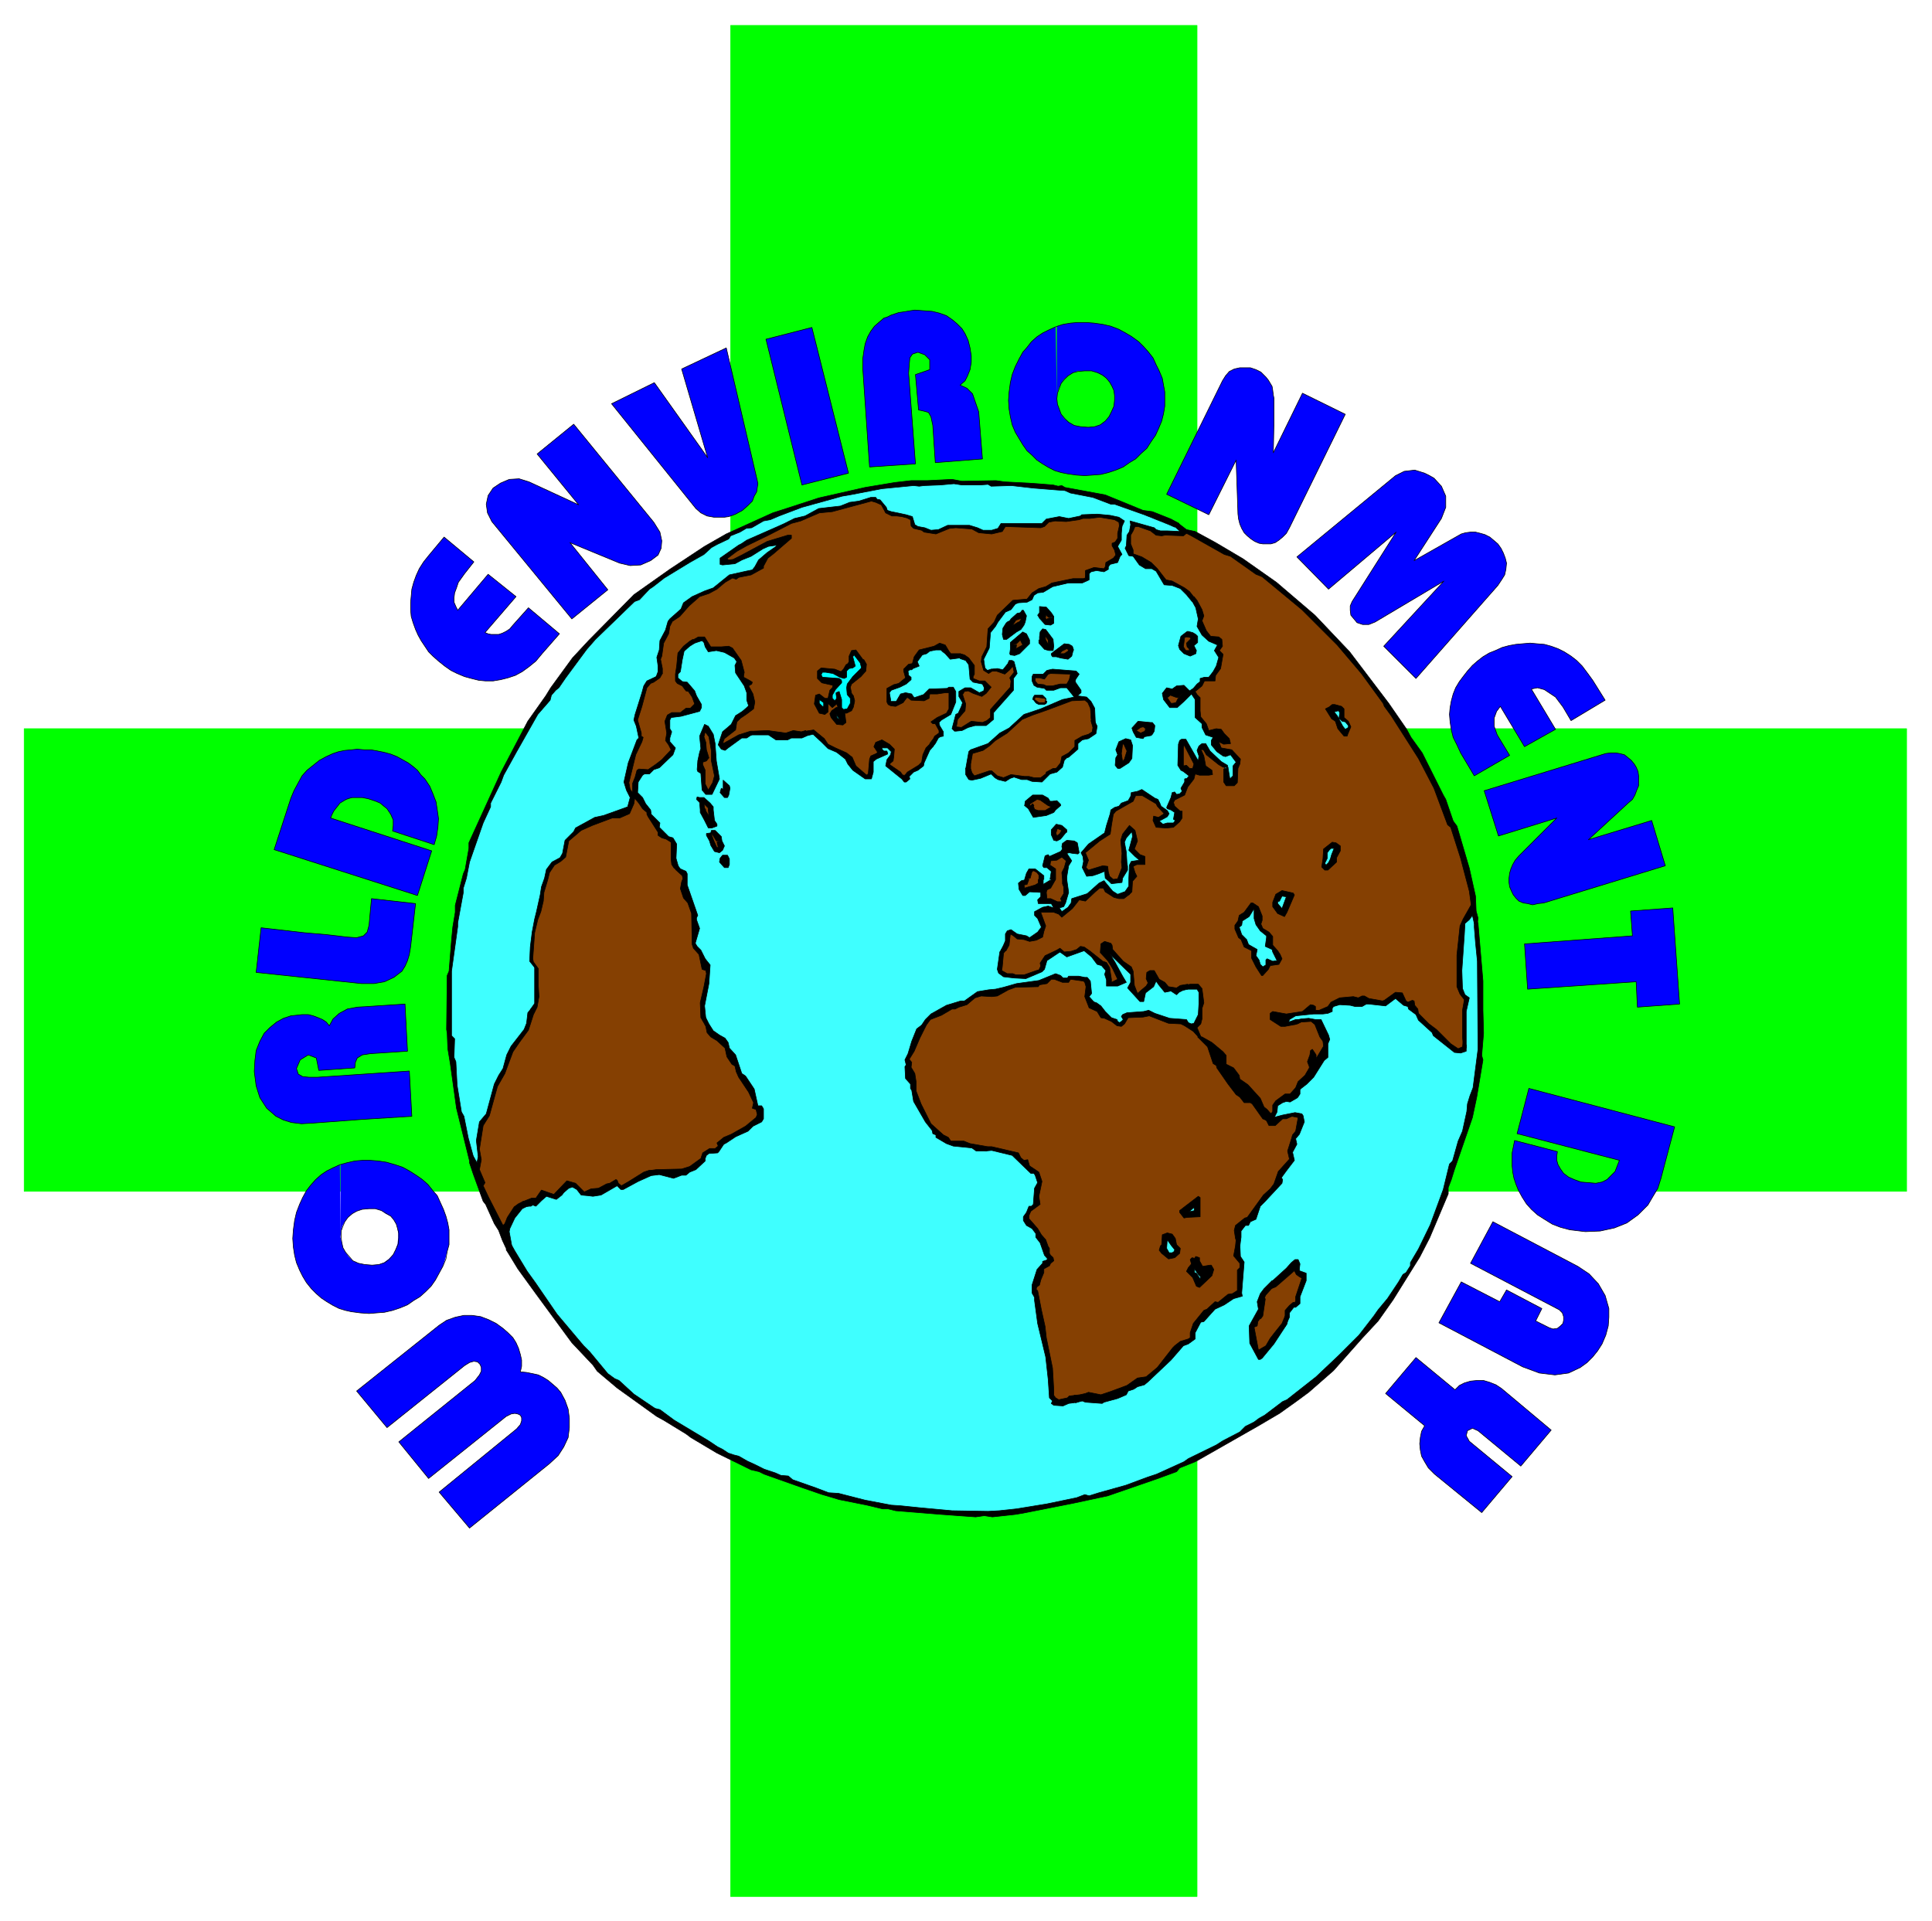 <svg xmlns="http://www.w3.org/2000/svg" width="493.465" height="490.772" fill-rule="evenodd" stroke-linecap="round" preserveAspectRatio="none" viewBox="0 0 3115 3098"><style>.pen0{stroke:#000;stroke-width:1;stroke-linejoin:round}.brush2{fill:#00f}.pen2{stroke:none}.brush3{fill:#3fffff}.brush4{fill:#854002}.brush5{fill:#000}.brush6{fill:#0ff}</style><path d="M1178 1175V41h752v1134h1144v746H1930v1137h-752V1921H39v-746h1139z" style="stroke:#0f0;stroke-width:1;stroke-linejoin:round;fill:#0f0"/><path d="m2283 2189 63 52 7-7 8-4 10-3 10-1h11l10 3 10 4 9 6 80 67-49 58-69-57-9-4-8 4-2 8 5 9 69 57-49 58-76-62-10-10-6-10-5-9-2-10-1-10 1-10 2-10 5-9-63-52 49-58zm124-219 137 72 18 12 15 16 11 19 6 21v14l-1 14-4 15-6 14-7 11-8 10-9 9-11 8-19 9-22 3-25-3-27-10-135-71 36-66 62 32 11-19 57 30-10 20 22 11 6 2 7-1 5-4 4-4 1-5v-6l-2-6-5-5-143-75 36-67zm58-215 235 62-22 83-5 16-9 15-7 12-16 16-18 13-20 8-23 5-24 1-25-3-15-4-13-5-13-8-11-7-10-9-8-9-7-11-6-11-4-10-3-9-2-10-1-10v-21l2-10 2-10 69 18-1 7v7l2 7 4 7 5 7 8 6 9 4 11 4 24 2 10-2 8-4 13-13 7-18-165-43 19-73zm-7-233 174-13-3-40 68-5 11 155-68 5-2-41-175 12-5-73zm-65-247 196-60 8-1h8l6 1 8 2 5 4 6 5 5 6 3 5 3 7 1 7v16l-3 7-3 8-4 7-7 6-64 59 102-31 22 73-196 60-9 1-9 2-8-2-7-1-7-3-5-5-4-5-3-6-3-7-1-7v-7l1-8 2-7 3-7 4-7 6-7 61-61-94 29-23-73zm-16-24-22-37-6-13-6-12-3-12-2-13-1-12 1-11 2-11 3-11 4-10 6-10 6-8 7-9 8-9 8-7 9-7 10-6 10-4 11-5 11-3 11-2 11-1 12-1 11 1 12 1 11 3 11 4 10 5 11 7 9 7 9 9 9 12 8 11 20 32-55 33-13-22-12-16-18-12-11-3-10 2 39 65-50 28-39-65-6 8-4 11v13l5 14 20 33-57 33zm-286-353 159-131 14-7 17-2 16 5 8 4 7 4 12 13 7 16v18l-7 18-44 68 76-43 7-2 8-1h8l8 2 7 2 8 4 6 5 7 6 5 7 4 8 3 8 2 8-1 10-2 9-5 8-6 9-132 150-52-52 97-105-111 66-10 4h-10l-9-3-5-6-5-6-1-8v-7l3-7 71-112-109 92-51-52zm-210-101 90-183 5-8 6-7 8-4 9-2h17l9 3 8 4 4 4 4 4 4 5 3 5 3 5 1 6 1 8 1 5v41l-1 47 47-96 69 34-90 183-5 9-6 6-6 5-6 4-7 2h-13l-6-1-7-3-6-4-6-5-5-5-4-7-3-7-2-8-1-8-3-87-44 88-68-33z" class="pen0 brush2"/><path d="m1721 764-10-2-10-3-10-5-10-6-9-6-8-8-8-7-7-10-6-10-6-10-5-12-3-13-2-12-1-14 1-14 2-15 3-13 5-13 6-12 6-11 7-8 7-9 9-8 9-6 10-5 11-5 2 116 1 9 3 8 3 8 5 7 8 6 8 5 10 2 12 1 11-1 9-3 8-6 6-7 4-8 4-9 1-10v-7l-1-9-3-6-4-7-5-6-7-5-8-4-9-3h-22l-8 3-8 5-7 6-4 6-4 8-2 8-1 9V526l10-3 12-2 12-1h13l13 1 14 2 13 3 13 5 11 6 10 6 11 8 8 8 8 9 7 9 5 11 5 10 5 12 2 11 2 11v23l-2 12-3 12-5 12-5 11-7 10-7 11-9 8-9 9-10 6-10 7-12 5-12 4-12 3-13 1-13 1-14-1-14-2z" class="pen2 brush2"/><path fill="none" d="m1721 764-10-2-10-3-10-5-10-6-9-6-8-8-8-7-7-10-6-10-6-10-5-12-3-13-2-12-1-14 1-14 2-15 3-13 5-13 6-12 6-11 7-8 7-9 9-8 9-6 10-5 11-5 12-4 12-2 12-1h13l13 1 14 2 13 3 13 5 11 6 10 6 11 8 8 8 8 9 7 9 5 11 5 10 5 12 2 11 2 11v23l-2 12-3 12-5 12-5 11-7 10-7 11-9 8-9 9-10 6-10 7-12 5-12 4-12 3-13 1-13 1-14-1-14-2h0" class="pen0"/><path fill="none" d="m1742 688 13 1 10-1 9-3 8-6 6-7 4-8 4-9 1-10v-7l-1-8-3-7-4-7-5-6-6-5-8-4-10-3h-11l-11 1-8 2-8 5-6 6-5 6-3 8-3 8-1 9 1 9 3 8 3 8 6 7 6 6 9 5 10 2h0" class="pen0"/><path d="m566 2115-9-2-10-3-10-5-10-6-9-6-8-7-8-8-8-10-6-10-5-10-5-12-3-12-2-13-1-14 1-14 2-15 3-13 5-13 5-11 6-11 7-9 8-9 9-8 9-6 10-5 11-5 1 117 2 8 2 9 4 7 5 7 7 7 9 4 10 2 12 1 11-1 8-3 8-6 7-7 4-8 3-9 1-10v-8l-1-7-2-7-4-7-5-6-8-4-7-5-10-3h-10l-11 1-9 3-7 4-7 6-5 7-4 7-2 8-1 10v-117l10-3 13-3 12-1h13l13 1 13 2 14 4 12 4 11 6 11 7 10 7 9 8 8 10 7 8 5 11 5 11 4 11 3 11 2 11v24l-3 11-3 12-4 12-6 11-6 11-7 10-9 9-9 8-10 6-10 7-12 5-12 4-13 3-13 1-12 1-14-1-15-2z" class="pen2 brush2"/><path fill="none" d="m566 2115-9-2-10-3-10-5-10-6-9-6-8-7-8-8-8-10-6-10-5-10-5-12-3-12-2-13-1-14 1-14 2-15 3-13 5-13 5-11 6-11 7-9 8-9 9-8 9-6 10-5 11-5 11-3 13-3 12-1h13l13 1 13 2 14 4 12 4 11 6 11 7 10 7 9 8 8 10 7 8 5 11 5 11 4 11 3 11 2 11v24l-3 11-2 12-5 12-6 11-6 11-7 10-9 9-9 8-10 6-10 7-12 5-12 4-13 3-13 1-12 1-14-1-15-2h0" class="pen0"/><path fill="none" d="m588 2039 12 1 11-1 9-3 7-5 7-8 4-8 4-9 1-10v-7l-2-8-2-7-4-7-5-6-7-4-8-5-10-3h-10l-11 1-9 3-7 4-7 6-5 7-3 7-3 8v10l1 8 2 9 4 7 6 7 6 7 9 4 10 2h0" class="pen0"/><path d="m1402 753-11-160v-14l2-14 2-11 4-11 5-9 6-8 8-7 7-6 6-2 6-3 6-2 6-2 7-1 6-1 6-1 7-1 14 1 14 1 12 3 11 4 10 7 7 6 8 8 5 8 5 11 3 12 2 13v10l-2 12-4 10-4 8-8 7 11 5 9 9 10 29 6 76-76 6-4-60-3-14-4-7-7-2-9-2-5-57 23-8v-16l-8-8-11-4-9 3-4 6-1 11-1 14 11 146-74 5zm-109 29-58-235 74-19 59 235-75 19zM986 651l69-34 86 121-42-143 72-34 50 214 1 5-1 6-1 7-4 7-3 8-7 7-9 8-11 6-5 2-6 2-7 1h-17l-11-2-10-5-8-7-136-169zm-64 347L793 841l-7-14-2-14 3-14 8-12 12-8 14-6 16-1 16 5 80 37-67-82 59-48 129 158 10 16 3 14-1 12-5 11-12 9-16 7-17 1-17-4-80-33 61 76-58 47zm-20 24-28 32-10 12-11 9-11 8-11 6-12 4-12 3-12 2h-12l-11-1-12-3-11-3-12-5-10-5-10-7-10-8-9-8-7-7-6-9-6-9-5-9-4-9-4-11-3-10-1-11v-11l1-11 1-11 3-11 4-11 5-11 7-11 8-10 25-30 48 40-15 19-5 7-5 7-3 9-3 8-1 8v7l3 7 3 6 49-58 45 36-50 58 5 2 5 1h12l6-2 6-3 6-4 5-6 25-28 50 42zm-229 422-231-74 27-83 5-12 7-13 6-11 8-9 10-8 10-8 11-6 11-5 9-3 10-2 11-1 9-1 11 1h11l11 2 10 2 11 3 10 4 9 5 9 5 8 6 7 6 6 8 6 6 8 12 5 12 5 13 2 13 2 14-1 14-2 14-4 14-67-22 1-9v-9l-4-9-6-9-5-4-6-5-7-3-9-3-3-1-5-1-5-1h-16l-4 1-6 2-5 3-5 3-3 4-4 5-3 4-3 6-2 5 163 53-23 72zm-3 13-8 70-2 12-3 10-4 9-5 8-13 10-15 7-17 3h-20l-170-18 8-72 70 8 35 3 17 2 17 2 15 1 11-3 6-6 3-11 2-22 2-21 71 8zm-6 343-80 5-80 6-18 1-16-2-13-4-12-6-15-13-11-17-6-19-3-23 1-18 2-16 6-15 7-13 9-9 11-9 11-6 12-4 9-1 9-1h10l8 2 8 3 7 3 6 4 5 6 6-11 10-9 13-7 16-3 77-5 4 76-60 4-13 2-8 5-3 7-1 9-58 4-4-20-13-5-13 8-6 14 3 9 7 4 10 1h14l148-10 4 73zm93 664-49-58 125-102 6-7 2-6v-5l-2-4-4-2-5-1-6 1-8 4-125 100-48-59 123-99 7-9 3-6v-6l-2-5-4-4-6-1-7 2-8 5-125 100-49-59 133-106 12-8 14-5 14-3h13l14 2 13 5 12 6 11 8 8 7 8 8 5 8 4 9 3 10 2 9v10l-2 9 10 1 10 2 9 2 8 4 8 5 7 6 7 6 6 7 7 13 5 14 2 15v15l-2 16-7 15-9 14-14 13-129 104z" class="pen0 brush2"/><path d="m1561 2442 34-1 48-4 84-16 50-10 78-26 65-29 61-34 82-49 63-47 50-52 29-31 20-25 25-37 13-21 17-23 26-53 15-39 13-37 8-25 12-39 17-55 9-44 6-45v-52l1-66-2-31-8-80-9-59-24-78-15-32-22-52-34-58-47-69-49-65-27-29-59-58-32-26-34-24-69-45-37-17-36-19-38-13-40-16-40-11-40-9-40-6-46-4-41-3-44 1-43-1-42 3-45 4-41 9-38 8-43 11-38 12-39 15-38 17-36 19-34 23-33 21-36 25-34 27-28 27-30 32-25 28-21 31-29 36-45 73-9 18-22 44-22 46-15 38-6 19-15 55-8 42-6 36-5 53-4 31v54l1 44 6 51 6 41 9 39 9 40 9 28 24 65 18 34 20 43 21 34 19 28 22 30 23 32 28 32 12 15 43 39 35 27 39 27 68 42 66 34 59 24 44 15 48 15 79 16 51 6 78 6z" class="pen0 brush3"/><path d="m2018 2139 15-32 5-24 47-41 10 13 8 2-11 43-13 12-12 30-16 20-21 24-8-20-4-27zm-370-704 29 1 14 20h26l1-56 3-16-22-4-13 14 13 15-9 22-12 2v-20l-6-8-7-2-7 10-10 13v9zm50-96 11-6 9 7-16 13-4-14zm-42-43 16-10 29 10-8 11-27 5-10-16z" class="pen0 brush4"/><path d="m1611 1565 5 5 12 4h26l26-11 5-16 21-13 13 5 26-9 17 12 21 16 5 28 19-6-25-46 12 3 32 34-3 20 13 17 26-29 25 17 42-6 7 12-1 40-10 17 123 143 9-21 27-12 20-29 33-44-4-31-12-18-14-3-32 7-8-13 39-5 33-4 17-13h77l18-10 28 20 38 43 34 25 9-3v-58l4-22-10-17v-50l5-51 17-39-21-86-36-92-50-93-67-91-60-70-66-62-66-49-78-47-24-7-16 4-28-4-20-7-17-6-4 14-5 25 5 11 29 17 17 11 10 17 14 3 17 10 19 23 8 19-1 17 11 16 21 9-5 12 5 11-8 27-11 9-11 3-15 17 8 16-1 21 15 23 16 16-3 8 19 16 8-2 11 14-4 14-2 19-10 2-6-26-33-31-6 3 4 28-11 8-11 15-12 22-16 9-1 11 12 12-7 16-27 2v-10l15-7-6-8-17-18-16-9-13 3-6 9-29 17-11 37-35 30 3 30 29-3 16 20 12-6 7-33-5-29 14-19 7 21-4 16 17 17-17 5-2 23-5 23-23 4-22-16-27 19-17 5-16 21-33-8-9 9 9 26-20 15-24-5-10-7-14 35-3 27z" class="pen0 brush4"/><path d="m2062 1555-14 2-3 6-9 10h-2l-9-14-7-14v-12l-12-6-5-12-4-3-6-14v-6l5-7 2-9 8-5 11-15h3l9 6 6 15v7l-2 6 3 7 10 6 6 7v14l8 9 4 6 3 7-5 9z" class="pen0 brush5"/><path d="m2059 1549-7-14-1-4-11-5 2-14v-3l-10-8-7-10-3-10v-16l-8 13-11 7-1 7-4 3 4 12 8 8 3 8 14 8-2 10 5 7 2 7 4 4 5-3v-8l2-2 9 4 7-1z" class="pen0 brush3"/><path d="m1678 988 5 13 9 2 2-11-16-4zm-13 105 6 11 29 5 25-5 9 17v5l-70 25-19 10-55 44-26 8-1 29 8 12 28-8 13 9h12l11-4 36 6h7l18-15 14-7 5-14 20-15 4-13 27-14-9-48-13-5h-8l1-14-8-11-2-17-37-2-6 7-19 4z" class="pen0 brush4"/><path d="m1667 1125 3-2 12 1 3 2 2 5-2 3h-8l-7-1-3-5v-3zm-45-111 16-18 13-4-8 20-21 2zm11 22 17-11 2 17-19 11v-17zm49-15-2 16 13 8 2-14-13-10zm22 30 11-9 12 2-6 14-13-1-4-6zm-560 294 7-3 12 23-9 6-10-26zm-14-55 15 11 3 23-13-13-5-21zm6-16-7-40 6-16-1-21-2-14 6-8 9 13 8 68-10 22-9-4zm559 974-6-61-11-59-11-51 11-31 15-13-20-46-17-21 5-14 9-12 8-36-9-14-32-29-73-13-23-1-18-9-26-27-17-32-10-37-7-32 7-18 24-44 15-12 34-13 37-20 53-11 32-5 33-11 15 5 16-4 18 2 7 5 1 26 20 22 27 20h5l10-14 36-3 18 8 38 6 10 8 35 33 4 9 90 109 42-10 9 3-2 12-9 21-8 24 3 10-4 8-14 17-5 15-32 40-5 10-25 24-3 43 7 11-5 52-35 17-22 20-15 18-2 16-22 11-14 19-36 36-60 26-66 6-21 5-9-14z" class="pen0 brush4"/><path d="m1011 1257 6 28 7-5-2-12 10-21 21-7 22-18 10-14-8-15 2-11-4-18 6-9 42-11v-15l-15-23-15-7-3-5 4-22 6-23 17-13 17-5 10 16 30 1 17 16 4 27 15 28v23l-23 18-6 16-14 12-4 9 2 7 15-6 15-10 19-6 30 1 26 5 37-6 8 2 13 10 8 11 28 15 19 24 17 9 5-23 7-10 9-6-3-13 13 1 9 9-3 12-5 11 9 8 19 15 4-7 8-6 14-8 9-24 15-23 7-4-8-21 9-7 12-7 6-11-2-25-33 1-17 12-8 1-17-6-7 8-12 6-7-4-1-19 31-18-3-14 15-10 9-18 32-11 16 17 23 2 9 8 3 15-1 11 7 4 15 4 6 6-12 11-16-6-10-1-7 4 1 8 5 13-12 20-4 10v8l8 1 15-9 25-1 10-6 3-14 31-36 1-17 5-8-3-12-14 8h-24l-8-2-5-15 9-18 2-29 22-30 20-17 23-4 8-9 31-14 34-6 16-2 5-13 16-5 12 1 5-9 17-14-5-17 6-10 3-29-26-7h-33l-30 6-16-2-15 5-11 7-56-1-16 10-26-2-17-6h-32l-25 9-29-9-7-14-36-9-13-16-15-5-91 21-87 36-54 33-6 12 23-5 49-26 30-8-59 55-35 8-23 18-32 14-37 38-10 21-6 19-5 23 2 22-19 16-7 14-12 40 7 37-16 39-5 24z" class="pen0 brush4"/><path d="m768 1890 5-22-2-17 3-22 4-20 9-13 13-48 13-25 12-31 23-32 18-44v-42l-2-11-8-14 3-41 8-39 9-39 8-26 6-8 10-7 8-8 4-22 7-10 16-13 53-23 26-8 4-18 10-3 19 30 17 29 18 12 3 13 1 26 18 16 2 31 13 33v39l2 14 10 15 10 21-4 32-5 27 5 27 12 17 16 14 16 25 10 23 27 45 7 22-4 14-22 15-37 21-7 12-17 2-10 18-43 17-38-4-46 24-8-7-45 19-11-3-15-13-29 19-16-3-16 13-26 12-14 19-8 21-16-30-17-36-12-35z" class="pen0 brush4"/><path d="m1606 775 14 2 39 2 14 1 25 2 8 2 6-1 5 3 65 12 61 25 15 2 30 12 13 7-7 6-9-4-40-16-48-17h-6l-29-11-36-7-9-4-14-1-37-3-35-4-33 1-5-3-13 1h-29l-13-2-22 2-26 1-8 1-9-1-51 5-52 10-12 2-65 18-37 14-14 6-11 2-19 11-9 1-10 6-15 6-3 5-19 9-9 5-12 11-23 13-41 25-18 14-6 4-16 17-8 3-63 61-14 16-34 46-11 16-5 4-7 8-2 8-20 23-34 60-21 38-4 11-17 34v6l-12 26-22 63-5 26-5 16v7l-9 49v6l-5 36-5 36v104l5 5-1 30 3 7 2 38 7 43 4 7 7 35 9 33-6 8-22-89-10-72-4-24-1-25-1-6 1-87 3-7 4-50 2-21 4-24v-11l13-51 3-7 3-17 3-17v-9l52-114 43-82 29-41 8-13 35-48 26-28 73-74 58-41 56-37 35-20 75-34 25-8 49-16 75-17 48-8 26-3h26l40-2 16 3 55-1z" class="pen0 brush5"/><path d="m1414 805 5 1 10 12 2 6-3 3-7-13-9-4-7-2-63 17-21 2-30 13-15 4-37 19-35 17-16 9-16 12 3 2 7-1 14-7 41-22 33-10h6v5l-29 25-9 7-7 13v3l-20 11-20 4-4 3-6-2-12 7-13 11-13 7-15 5-17 15-15 17-12 8-4 8-2 12-8 15-3 21-2 5 3 15v8l-4 1-3-5v-8l-2-14 4-12 1-15 9-17 4-14 3-4 18-16 4-10 14-10 20-9 14-5 26-21 27-6 10-2 4-5 6-11 14-12 13-9 3-3-14 2-9 4-19 12-15 6-11 6-20 2-4-1v-10l30-21 4-2 9-6 59-26 18-9 17-4 22-12 35-4 15-6 15-2 19-6h8l2 3z" class="pen0 brush5"/><path d="m1471 833 4 13 5 3 11 2 10 4 12-1 15-7h35l13 4 9 4h14l10-3 5-8h66l7-7 21-4 15 3 19-4 2-2 25-1 21 2 14 3 9 6-5 11-3-2-1-7-7-4-24-4-16 2h-11l-6 2-21 3-18-1-10 2-7 7-6 2-57-2-5 8-17 4-21-2-11-6-26-2-10 1-22 9-19-3-4-3-13-3-4-4-1-10-6-3-8-2-8-1h-8l-10-5 3-4 6 2 10 2 14 3 10 3zm393 21 7 2h11l21 1-9-8 6-5 13 10 14 3 33 18 44 26 54 38 62 53 56 59 63 83 29 42 7 13 18 25 34 68 4 7 12 35 6 8 20 68 10 45 1 24 3 11-1 12-5-3-3-13-5 7-7 6-1 18-4 58 1 29 4 10 7 5-5 22v59l-5-6-1-12v-43l3-17-7-9-5-12v-51l5-47 5-11 13-23-3-22-14-53-16-50-5-4-22-59-25-48-44-69-11-15-2-5-35-48-39-46-57-57-64-53-10-4-41-29-10-3-55-31-6-3-5 4-26-1h-4l-5 1-9-1-9-7-20-7h-5l-3 7-4 7v14l4 10v6l14 5 15 9 10 10 14 18 10 2 20 11 8 6 7 9-3 7-9-11-10-10-13-5-13-1-13-22-7-4h-10l-10-6-5-7-5-7-7-1-6-12 2-4 1-17 4-6 2-11-1-6 39 11 3 3z" class="pen0 brush5"/><path d="m1808 871-6 10 7 13-3 3-4 10-12 3-3 4v4l-7 4-12-2-9 2-3 3v10l-11 5h-23l-25 6-15 9-9 1-6 4-3 7-8 4-14 1-5 2-7 9-9 4-12 16-4 7-8 10-2 25-9 18 2 14 4 4 6-2 2 3-6 4-8-5-4-14 1-8 8-16 2-29 10-11 5-11 25-24 23-2 8-10 11-7 11-3 10-6 34-7h17l3-1v-12l14-5 16 2 2-3 1-7 12-7 4-5-2-8-4-7v-4l5-2 4-6v-8l3-13 4 2-1 11v11zm133 122-3 8 7 16 7 9 13 1 5 4 1 11-5 7 6 6-4 23-8 11-1 9h-17l-4 8-11 9 3 5 5 5v21l1 10 9 11 4 11 12-3 8 1 5 7 8 8 2 8-11 1-8-4 4 10 17 3 14 15-1 8-3 7-1 23-5 5h-13l-4-6v-21l7-2 3 18 5-5v-16l5-6-9-12-8 3-4-1-10-7-9-11v-7l3-5-12-4-6-12v-6l-11-10v-29l-6-9-12 12-11 10h-12l-10-13-2-10 7-9 9 2 7-5 12-1 9 9 6-4 6-7 5-4v-5l7-2h7l7-9 5-9 4-14-7-11 5-9-14-6-11-10-8-14 2-12-4-18-6-11 3-7 5 6 8 15 3 10z" class="pen0 brush5"/><path d="M1653 1003h-10l2-2 2-4-9 3-2 3h-12l4-2 2-3 10-9 5-1 3-4h2l5 9-2 10zm-29 0h12l-4 6 10-6h11l-2 5-5 7-7 4-16 12h-5l-2-8 1-10 5-8 2-2zm304 20 3 3v10l-6 5 4 8-1 5-9 4-10-4-7-7-2-6 4-15 9-7 2-1 8 2 5 3zm-270 17h-9l-4-8-6 6-10 2v-4l20-17 6 3 5 10v6l-2 2zm-29 0h10l-1 6 11-6h9l-14 14-8 3-7-1-1-2 1-7v-7zm69-8h-8l-5-7 1 7h-10v-5l1-8 4-5 5 1 12 16v1zm-23 0h11l4 7v-6l8-1 1 10-1 7h-7l-7-2-9-10v-5z" class="pen0 brush5"/><path d="m1920 1030-7 7 1 6 3 3 1 3h-6l-4-6 2-15 3-1 6 1 1 2z" class="pen0 brush4"/><path d="M1146 1043h17l12-1 6 3 14 20 5 19-1 5v3l11 6 3 2-1 3-5 3 7 13 3 13-2 11-12 9-9 6-6 6-2 13-18 14-2 5v3l25-14 19-6h4l24-1 29 4 12-4 13 2 7-2 3 8-9 4h-17l-6 3h-19l-12-8h-26l-3 1-6 4h-8l-22 16-5 4-6-2-5-7 7-21 14-12 7-14 11-7 7-6 3-3-3-9v-12l-4-11-14-21-1-12 3-6-4-6-16-9-13-3-13 2-5-8-2-7-3-3-12 4-3-5 9-5h10l10 16z" class="pen0 brush5"/><path d="m1112 1042-9 8-3 14-3 19-4 4v6l7 6 8 1 12 14 3 8 8 14v5l-3 6-30 8-16 2-2 4v14l3 5-3 10v6l9 10-4 11-22 21-9 3-7 7h-8l-3 2-7 11-1 17 8 8 5 10 8 10 1 7 11 11 3 3-1 7 15 15 7 2 6 10-1 23 4 14-3 4-4-2-4-6-1-9v-27l-8-5-7-2-6-4v-5l-16-25-2-4v-3l-7-6-6-9-10-12v-20l4-10 3-11 3-2 15 1 13-9 9-7 15-16-4-8-5-7 2-12-3-19 4-10 7-4h14l9-7h7l7-7-4-11-6-9-4-1-6-8-8-4-3-4v-11l2-13 2-21 9-11 10-8 5-3 3 6-8 5zm418 8 3 4h15l-1 7-15 2-8-9-4-3-3-3h-8l-10 2-5 4-7 2-8 11 3 7-10 4-2 2h-3l-3 2 1 7 4 3v4l-8 7-10 5-14 5-3 4 2 11v3h9l7-12 8-2 10 2 1 2 3 4 15-5 9-9 29-1 3-2h7l4 7v17l-8 20-15 9-4 4 1 5 6 10v7l-5 1-3 2-5 9-4 5-5-5 6-8 2-4 7-5v-4l-6-11h-4l-3-3 10-7 15-7 4-7v-26h-6l-13 2h-12l-1 7-8 4-21-1-5-4h-2l-6 8-12 6-8-1-4-2-2-4v-22l11-6 8-2 11-9-3-11v-3l8-8 6-1 3-11 8-11 24-6 9-5 9 3 6 10zm200 0h-8l1-2-3-2-8 4h-12l16-12 8 1 5 3 2 6-1 2zm-30 0h12l-3 4h7l6-4h8l-2 8-6 5-12-2-7-2h-6l-2-3v-2l5-4zm-327 68 3 4 2 8-2 10-3 6-8 4h-3l2 15-5 4-10-1-9-11-2-6 3-5 7-5 3-1-2-5-7 6-7-7v14l-5 4-9-2-8-15 2-14 6-2 9 7h5l3-13 4-4 1-4-18-4-7-7v-12l6-5 22 2 10 4 4-4 4-7 3-2 2-3v-9l4-9 7-1 11 15 2 1 4 7-1 11-8 9-15 12-2 5 1 5 1 5z" class="pen0 brush5"/><path d="m1366 1120-1-11 1-6 9-12 14-14-2-8-10-13-2 3 4 15-4 3-6 1-4 4v10l-4 2-7-2-11-6-12-2h-5l-2 4 2 4 27 2 3 2 1 2v3l-10 11-5 9v5l4 4 3-4-1-7v-2l5-2 4 13v13l3 3 6-1 5-9v-8l-5-6z" class="pen0 brush6"/><path d="M1571 1073v14l-2 4v3l10 4h9l10 10-8 10-7 5-14-5-8-4-6 1-3 5 5 15-1 11-12 14-2 12 8 1 16-10 18 2 7-3 6-5v-13l32-36 1-10-2-5 7-9-2-10-5 6-8 7-14-5h-6l-2-3 10-1 9 2 8-10 2-5h5l3 2 5 19-6 8v19l-32 36v11l-12 10h-18l-11 3-10 5-10 1h-2l-4-4 6-23 4-2 5-11 2-6-6-10v-8l10-6h9l14 8 7-3 1-5-3-6-15-3-5-5-2-23-5-7-6-2-3-1v-8l7 2 7 5 9 12zm163 23h-10l2-9-32-1-4 1-6 8-8-2h-7v3h-5v-5l2-4h16l6-6 9-2 38 3 5 5-6 9z" class="pen0 brush5"/><path d="M1664 1096h5v2l4 5 10 1 4 2h10l12-3h11l4-7h10v4l9 13v4l-6 5 15 2 7 7 6 11 1 23-6 1-1-9v-6l-1-9-4-9-5-4-21 1-40 15-23 8-17 7-24 22-19 12-10 9-10 7-17 5-3 17v6l-8 2 5-28 3-3 28-10 19-17 15-8 24-22 27-9 35-15 19-4-12-15h-10l-11 4h-12l-3-3-12-2-5-3-3-7v-2zm-610 4-5 2-6 7-8 30-7 22 6 21v5l3 2-2 7-10 21-11 45 2 11 8 10-2 13-7 16-16 7h-12l-32 12-18 8-20 17-5 26-8 7-10 6-8 12-3 12-6 20-1 14-4 17-5 13-5 21-3 42 1 5 8 11v28l1 17-3 17-5 10-6-6 7-10v-58l-8-10 1-23 3-24 4-21 3-12 6-27 2-13 5-14 3-14 9-12 13-7 4-7 4-21 14-14 3-6 31-17 14-3 39-14 4-15-6-12-4-13 7-31 14-37 3-3-4-19-4-10 2-9 11-35 3-11 5-8 15-7 3-8 7 3-4 7-10 7z" class="pen0 brush5"/><path d="m1899 1127-3 6-5 1h-3l-4-6-2-3 5-4 8 3 4 1 8-7-8 9z" class="pen0 brush4"/><path d="m1687 1128-3-2-15-2-1 4h-3l1-4 2-3h13l5 5 1 2zm-21 0h2l7 5h10v-3l3 1-1 3-3 2h-9l-4-2-5-6zm501 15v14l7 6 4 9-5 12-1 3h-5l-10-12-4-12-6-4-10-16 6-3 5-4h4l11 3 4 4z" class="pen0 brush5"/><path d="m2160 1149-1 9 5 5 5 1 5 6v3l-5 3-4-5-9-17-5-6 7-2 2 3z" class="pen0 brush3"/><path d="m1769 1171-2 12-12 8-10 2-7 6v9l-15 13-3 1-4 4-3 11-9 8-11 3-13 13-16-1-8-3h-9l-12-4-6 2-8 5-12-3-5-3-6-6-17 7-14 3-5-1-5-8v-10l7-3 3 10 4 5 24-8h4l9 8 10 3 12-5 15 2 7 1h7l8 2h11l8-6 1-3 11-6h5l7-9 2-10 11-6 10-10v-10l12-7 10-3 6-4 1-7-3-11 5-1 5 10zm87-6h2l4 5-1 9-3 5-2 2-11 2-2 3-11-2-5-9-2-6 10-11 20 2h1zm-701 62h-8v-16l-4-23-6-8-2 8 3 9 1 12 4 13-4 5h-14l3-14 2-6-2-20 8-19 6 3 8 13 3 15 2 28zm-30 0h14l-6 2v4l4 9v22l5 10 7-12 3-11-5-24h8l5 29-12 25h-10l-6-7-2-27-5-3-1-3 1-13v-1z" class="pen0 brush5"/><path d="m1847 1175-1 4-7 3-7-4 7-5 4-1 2 1 2 2z" class="pen0 brush4"/><path d="m1318 1182 11 9 6 9 12 6 18 8 5 4 4 3 6 14 15 13 3 2 2-3 2-23 2-5 9-4 2-2-6-9 3-7 10-4 12 7 8 8-1 12-1 7-6 5 2 2 16 11 2 3 2 2h3l4-5 18-11 5-5 2-12 5-11 7-7 5 4-6 7-9 20-1 5-9 7-7 3-7 7 1 4-6 5h-3l-4-5-26-21 2-10 6-8 1-5-6-6h-9v2l3 3h5l1 3v2l-18 8-5 4v17l-3 11h-10l-20-14-8-10-4-8-14-11-14-6-10-10-14-13-9 2-3-7 13-2 6 5zm508 20-1 21-5 7-14 9h-4l-4-5 1-12 3-5-3-8 5-13 11-5 8 2 3 9zm106 25 1-8-3-9 3-7 5-4h6l7 12 18 17 10 6 1 4-8-1-7-4-20-16-4-7-3-2-1 2 4 9 3 16 10 7 1 7-6 1h-15l-7-2-2 8-10 13-5 13-16 8-2 4 2 6 9 8h3v11l-4 6-10 9-10 1h-4l-3-6 7-2h10l3-4-3-2 2-11-6-4-6-2-1-2 7-16 2-8 4-1 3 4 5-1 4-4-2-5 6-10v-5l4-1 3-4-9-7-4-2-5-8 1-34 2-6 3-2h7l20 35z" class="pen0 brush5"/><path d="m1817 1211-4 13-3 4-2-13 2-15h2l5 11zm108 21-2 7h-5l-5-5-5 1v-29l1-5 14 27 2 4z" class="pen0 brush4"/><path d="m1177 1271-2 11-2 4h-5l-7-8 2-7 3 2v-15l10 9 1 4zm611 150-6-5-1-11-10 4-9 3-10 1-7-14 2-10-1-8-3-6 12-14 26-18 3-12 6-19 1-6 6-4 7-2 4-5 11-4 4-7 1-6 10-2 7-3 21 14 5 2 3 6 2 5 10 7 3 5-3 5-13 7 6 5 3 6-14-1-5-11 1-7 8 2 9-6-11-12-2-4-22-13h-11l-4 9-28 16-4 5-3 18-2 14-17 11-23 19 5 12-4 12 4 4 23-7 8 1 1 9 2 7 6 5 7-1 7-18-1-9 1-14-2-21 3-10 11-14 9 8 4 17-5 13 9 9 8 3v13h-13l-6 3 3 10 3 6-7 8-1 17-5 5-7-4 7-10v-13l1-21 3-6 13-2-7-6-10-10 6-22-1-8-9 10-3 7 3 16 1 17 1 6v6l-8 13-1 7-17 2-4-4zm-78-122h-20l-3-2-10-7-5-1-11 7-1 3h-8l1-7 12-10h16l9 5 3 5h4l7-1 6 6v2z" class="pen0 brush5"/><path d="M1667 1299h-5l3-3 2 3zm-15 0h14l2 6 6 2h11l10-6-5-2h20l-8 7-3 4-12 5-21 3-8-14-6-5zm-502 7h-8v-3l-7-7 1 7 2 3h-9l-1-12-5-5 1-4 4 1h7l10 9 5 6v5zm-21 0h8l6 10-1-10h8l2 17 4 6v3l-8 3h-6l-6-12-7-13v-4zm35 50h-9l-6-10-2-1 1 3 3 8h-7l-5-9v-3l7-1 1-4h6l10 10 1 7zm-20 0h7l5 11 2-1-2-8 8-2 4 8-3 7-5 4-8-2-6-10-2-7zm32 29v9l-2 5h-6l-8-9 1-6 4-5h8l3 6zm-68 24v18l17 49-2 4v3l5 14-7 24 3 5 6 6 7 14 8 10-2 30-7 36 2 20-4 5-4-6-1-24 6-26 4-21-1-5-6-2-5-24-9-10-2-6-1-50-6-17-7-8-5-15 2-11 2-5-1-5-11-10 4-6 4 5 9 4 2 4zm1283 187v33l1 37-3 36 2 7-10 60-7 33-29 84-5 16-5 13v10l-30 71-16 31-43 69-24 34-26 28-46 52-40 35-19 14-28 20-34 20-93 53-9 5-25 10-5 6-30 11-81 28-56 12-81 16-12 2-37 4-13-2-14 2-55-4-74-6-12-3h-9l-25-6-45-9-20-6-7-2-32-11-62-22-8-4-13-3-55-27-42-25-8-6-36-22-11-6-64-46-32-27-7-10-34-36-58-79-29-40-14-23-5-8 9-7 5 9 20 33 13 18 35 51 43 51 10 10 29 35 11 8 7 3 24 22 34 23 8 2 23 17 55 33 15 10 8 4 9 6 9 3 8 2 14 8 13 6 14 7 18 6 9 4 12 1 7 6 37 13 21 8 16 1 43 11 42 8 15 1 29 3 54 5 58 1 18-1 28-3 49-8 48-10 13-5 7 2 16-5 43-12 35-13 15-5 44-20 7-5 45-22 11-7 27-14 9-9 14-7 8-6 9-5 29-22 7-3 47-37 37-35 32-32 24-31 7-10 15-18 18-27 7-12 5-3 7-11v-5l13-22 19-39 21-57 10-41 5-5 9-32 7-16 7-32 1-12 4-13 5-13 8-62-1-142-3-30-2-25v-12l6 5 8 94v14zm-598-72 1 7 17 19 13 9 3 7 2 23 5 13 8-7 6-5 3-5-3-7 1-10 5-3h7l8 14 9 5 6 7 13 2 6-4 12-2v8l-8 2-6 3-4 4-9-6-10 2-9-11-5-7-4 9-13 10-3 14h-6l-20-22 5-9v-13l-33-32 8 13 12 22 6 10-14 6h-18v-10l-3-9 2-6-7-8-7-2-9-12-12-10-28 10-11-8-21 14-4 14-4 4-26 11-19-1-17-2-8-6-2-6 4-28 4-6 6 3-4 5-2 22-1 6 9 5h9l5 2h13l20-7 4-1 3-6-1-5 8-12 19-9 5-3 7 6 11-1 9-3 6-5 6 1 10 7 20 16 6 2 5 8 3 19v5l10-5-8-17-8-13-12-13 1-14 6-4 10 3 2 3z" class="pen0 brush5"/><path d="M1714 1577h7l2-3h16l10 2h4l5 6 2 20-4 5 8 9-8 9-7-18 2-16-2-7-2-2-21-3-3 5h-10l-13-5h-5l-7 7-12 2-2 3-37 1-11 4-18 10-9 1-17-1-10 3-13 11-13 4-6 3h-5l-17 10-13 5-5 2-8 11-6-2 6-9 9-9 25-14 23-7h6l21-15 18-3 11-1 13-3 21-6 36-5 27-11 8 3 4 4z" class="pen0 brush5"/><path d="m1938 1594 3 23-3 9v17l-2 8-6 6 8 19-4-2-10-11-14-9-6-3-20-1-31-12-10 2-24 1-6 10-5 4-7-1-9-7-11-5-6-1-6-10-13-6 6-10 6 2 7 5 7 9 10 10 9 3 1 3 3 2 3-2 3-3-3-5 2-3 7-3 27-2 8-2 10 5 24 8 27 2 3 5 5 2 4-1 7-14 1-17v-19l-3-5h-16v-7l5-1h13l6 7zm329 20 3 2 7-3 3 1 1 7 5 6 1 7 17 17 12 9 23 23 12 8 7-3 1-8 5 5v10l-9 3-10-1-34-27-2-5-22-20-4-9-12-9-1-4-7-2-13-11-16 12-27-3h-4l-7 4h-11l-8-2-17-1-10 3-2 3v5l-7 3-8 1h-15l-29 3-10 6-1 4 11-4h7l-8 8-16 3h-7l-17-11v-10l4-3 22 4 26-4 13-11 5 1 3 2v6h6l14-6 5-7 14-7 22-2 8 2 6-3h4l7 4 22 4 3-1 18-13 11 1 6 13zm-1415 47-14 19-11 16-9 24-4 11-12 21-13 47-10 16-6 38 3 17-3 16 9 21-3 5 9 19 23 45 3-3 4-10 11-17 7-5 8-4 4 9-6 3-12 15-8 17-1 5 4 22-8 7-7-15-6-16-7-11-14-31-4-5-16-44-6-18 4-13 3 4 5 9 2-10-3-26 5-30 11-13 13-48 7-14 7-11 6-22 7-14 21-27 4-10 2-17 5-6 5 6-9 28z" class="pen0 brush5"/><path d="m2130 1644 12 25 2 7-3 7v22l-6 5-17 27-11 11-9 7-2 2v7l-4 6-12 7-6-1-6 2-8 5-1 10-6 12-8-6 7-6v-11l5-7 15-11h8l9-10 4-10 11-10 7-12v-2l-3-8 4-11 1-7 3-2 6 9v6l12-20-1-8-5-7-8-20-6-5-16 1-6 3-4 1 1-7 9-2 12-1 11 2h9zm-970 25 9 5 5 7 2 9 10 11 10 30 6 4 14 21 6 27h6l3 5v16l-3 5-14 7-8 8-20 9-15 10-4 2-8 12-2 2-14 1-4 3-2 5v4l-15 14-10 4-6 5h-7l-13 5-23-6-16 2 4-9 7-1 41-1 13-4 18-13 3-9 11-7h9l5-4-2-5 11-9 12-5 23-13 17-14 2-5-2-8-3-1-3-1 2-9-8-17-16-24-4-9-2-9-5-3-8-12-3-14-13-12-10-6-6-7-2-10-6-11 6-3 5 10 7 11 10 7zm333-15-10 20-9 21-8 13 4 5-1 8 6 10 2 13v15l8 21 13 26 3 6 20 18 8 4 4 6h21l10 4 23 4 5 1-1 7h-17l-7-5-30-3-11-4-17-10v-4l-5-2-1-5-11-14-19-33-3-18-2-3v-7l-8-9-1-19 2-3-2-8 5-10 6-20 8-20 8-6 7 1z" class="pen0 brush5"/><path d="m1972 1696 5 6v14l12 6 9 12 1 6 13 9 20 22 6 14 5 4 7 8-1 13-13-6-17-24-3-2h-10l-7-9-6-4-13-17-18-26-1-4-5-3-9-27-4-4-12-12h7l16 9 18 15z" class="pen0 brush5"/><path d="m2101 1799 2 10-8 20-6 7 2 9-7 13 3 13-13 17-8 11 2 3-1 6-27 29-8 8-7 21-9 4-2 4-1 2h-5l-7 9v10l-2 15-5-7-2-6-2-13 2-8 15-12 4-1 26-36 11-10 6-8 7-20 18-20-3-13 6-19 2-7 5-6 4-22-10-2-9 4h-6l-12 11h-10l-5-10 7-3h5l15-4 10-2 10-2 11 2 2 3zm-455 68 5 4 6-1 3 10 15 10 5 15-5 24 2 13-15 11-3 7v5l14 16 6 10 7 8 4 11 2 3v8l3 5-5 5-6-7-7-20-7-9v-6l-6-8-9-5-5-8v-6l5-7 4-10h4l3-3 2-26 5-9-4-12-2-3h-5l-30-29-33-8-11 1 4-7h7l43 10 4 8zm-597 29-20 9-24 13h-4l-6-6-26 15-13 2-8-1-11-1-7-9-7-4-6 2-8 7-3 4-9 7-16-5-8 7-9 9-5-2-3 2h-3l-6 1-5-8 15-6h7l9-13 20 7 21-22 14 4 14 14 11-5 12-1 13-7 5-1 10-6 2 1 2 5 5 4 12-7 24-15 9-3h4l-2 9zm886 40v26l-21 1-5 1-7-9v-3l30-23 3 2v5z" class="pen0 brush5"/><path d="m1926 1952-9 2 8-7 1 5z" class="pen0 brush3"/><path d="m1895 1997 2 10 6 6-1 8-8 7-10 2-11-9-4-5 2-7 2-2 1-16 8-3 8 2 5 7z" class="pen0 brush5"/><path d="m1889 2009 5 6-1 3-3 2h-5l-4-7 1-14 7 10z" class="pen0 brush3"/><path d="m2006 2035-4 50 1 5-14 4-15 10-15 7-18 20-5 1-9 17v10l-11 8-8 3-20 23-37 35-6 5-11 3-6 4-9 3-3 6-14 6-22 6-3 2-27-2-5-2-4 1-7 2-2-12 9-1 9-2 5-2 20 4 15-5 27-10 17-12 14-2 18-15 25-32 3-3 9-7 13-4 3-2v-8l5-15 17-21 5-2 13-12 5 1 16-13 7-1 8-5v-33l4-4v-7l-10-12 3-16 1-10 6 4 1 23 6 9z" class="pen0 brush5"/><path d="m1934 2033 5 9 12-2h2l4 7-3 10-20 19-5-2-6-14-10-10 3-6 5-6-2-7 3-3 4 1 2-3 6 2v5zm-235 0-5 4-2 4-9 5v6l-5 12-2 8-4 3-1 2v3l2 1 6 31 6 27 2 18 10 49 2 35v9l3 4 5 3 14-3 3-3 9-1 3 11-5 1-8 1-9 4-15-1-4-3 2-4-5-5-2-30-4-36-13-54-5-37v-5l-4-7v-13l8-25 9-10v-3l6-2 8-7 3 3 1 5zm397 5-1 8v3l11 4v12l-10 26v11l-7 6h-3l-7 9v7l-7 15v-26l7-8 6-5h3l1-3v-6l10-30-5-3-4-3-3-6-30 26-10 4 5-14 22-20 8-9 6-5h5l3 7z" class="pen0 brush5"/><path d="m1936 2059-1 3-6-9-3-1v-6l6 9 4 4z" class="pen0 brush3"/><path d="m2041 2088-2 4 1 3-4 27-3 4-2 1-3 4-1 7-5 2 7 37 12-7 7-12 7-9 12-15 5-12 5 3-2 10-21 32-19 23-3 2h-3l-14-26-1-28 15-27-2-12 5-13 6-8 13-13 4 1-5 12-9 10zM1699 995h-9l-4-4v4h-11l-2-3 3-4v-10l11 1 8 9 4 6v1zm-24 0h10l2 4 3-2 9-2v10l-5 3-9-1-9-10-1-2zm45 347h-10l2-3-7-3-1 2-1 4h-8v-4l8-9 9 2 8 7v4zm-25 0h7l2 6 5-4 1-2h9l-9 11-6 3-5-1-4-9v-4zm25 76h-7l-1-11 4-8 3-11-7-6-8 5-10 1-1 7 9 6v17h-9l2-13-7-6h-5l-2-3 4-16 5-2 2 3 18-8 3-4-1-4 1-5 7-5 12 1 5 3 3 16-2 2-9-1-5-1-4 1 8 12-5 8-3 18v4zm-37 0h-8v-7l-3-4-5-3-3 1-3 11-9 2 3-10 4-7h10l14 11v6zm-31 0h7l-3 8-5 1 1 5 17-5 5-3v-6h8v8l10-6 10-2-8 14-6 3-1 4 1 10h6l11 5h7l-2-5 5-8v-11l-2-5v-7h7l3 21-5 17-3 6-7 2 4 6 10-7 5-7 1-7 25-8 19-17 8-4 4 5 10 12 8 5 11-4 8 4-9 7h-8l-8-2-14-9-3-6h-6l-7 6-16 15-10-2-11 14-17 14-5-5-8-3h-21l8 22-3 9-2 9-10 5-11 2-9-3-11-1-6-5-5-3-2 18-5 9-8-1 4-8 3-7v-11l3-5 6-2 10 7 15 3 5 3 13-9 6-8-6-14-5-5v-6l13-7 9-2 9 3-4-7h-21l-1-6 5-5v-7l-18-1-7 6h-4l-6-10-1-10 5-4 5-1v-1zm435 25-12 28-4 7-11-5-8-11v-7l5-13 10-6 18 4 2 3z" class="pen0 brush5"/><path d="m2067 1465-7-8v-3l3-1 4-8 7 1-7 19z" class="pen0 brush3"/><path d="M2161 1364v8l-6 11v7l-14 13h-5l-5-5 2-13 1-16 14-11 6 1 7 5z" class="pen0 brush5"/><path d="m2145 1385-3 6-4 4-2-3 4-8v-9l3-4 3-3h5l-4 10-2 7z" class="pen0 brush3"/><path d="m1354 1160-4-2-2-6 6 8zm-26-21h-2l-5-5v-6l7 5v6z" class="pen0 brush6"/></svg>
